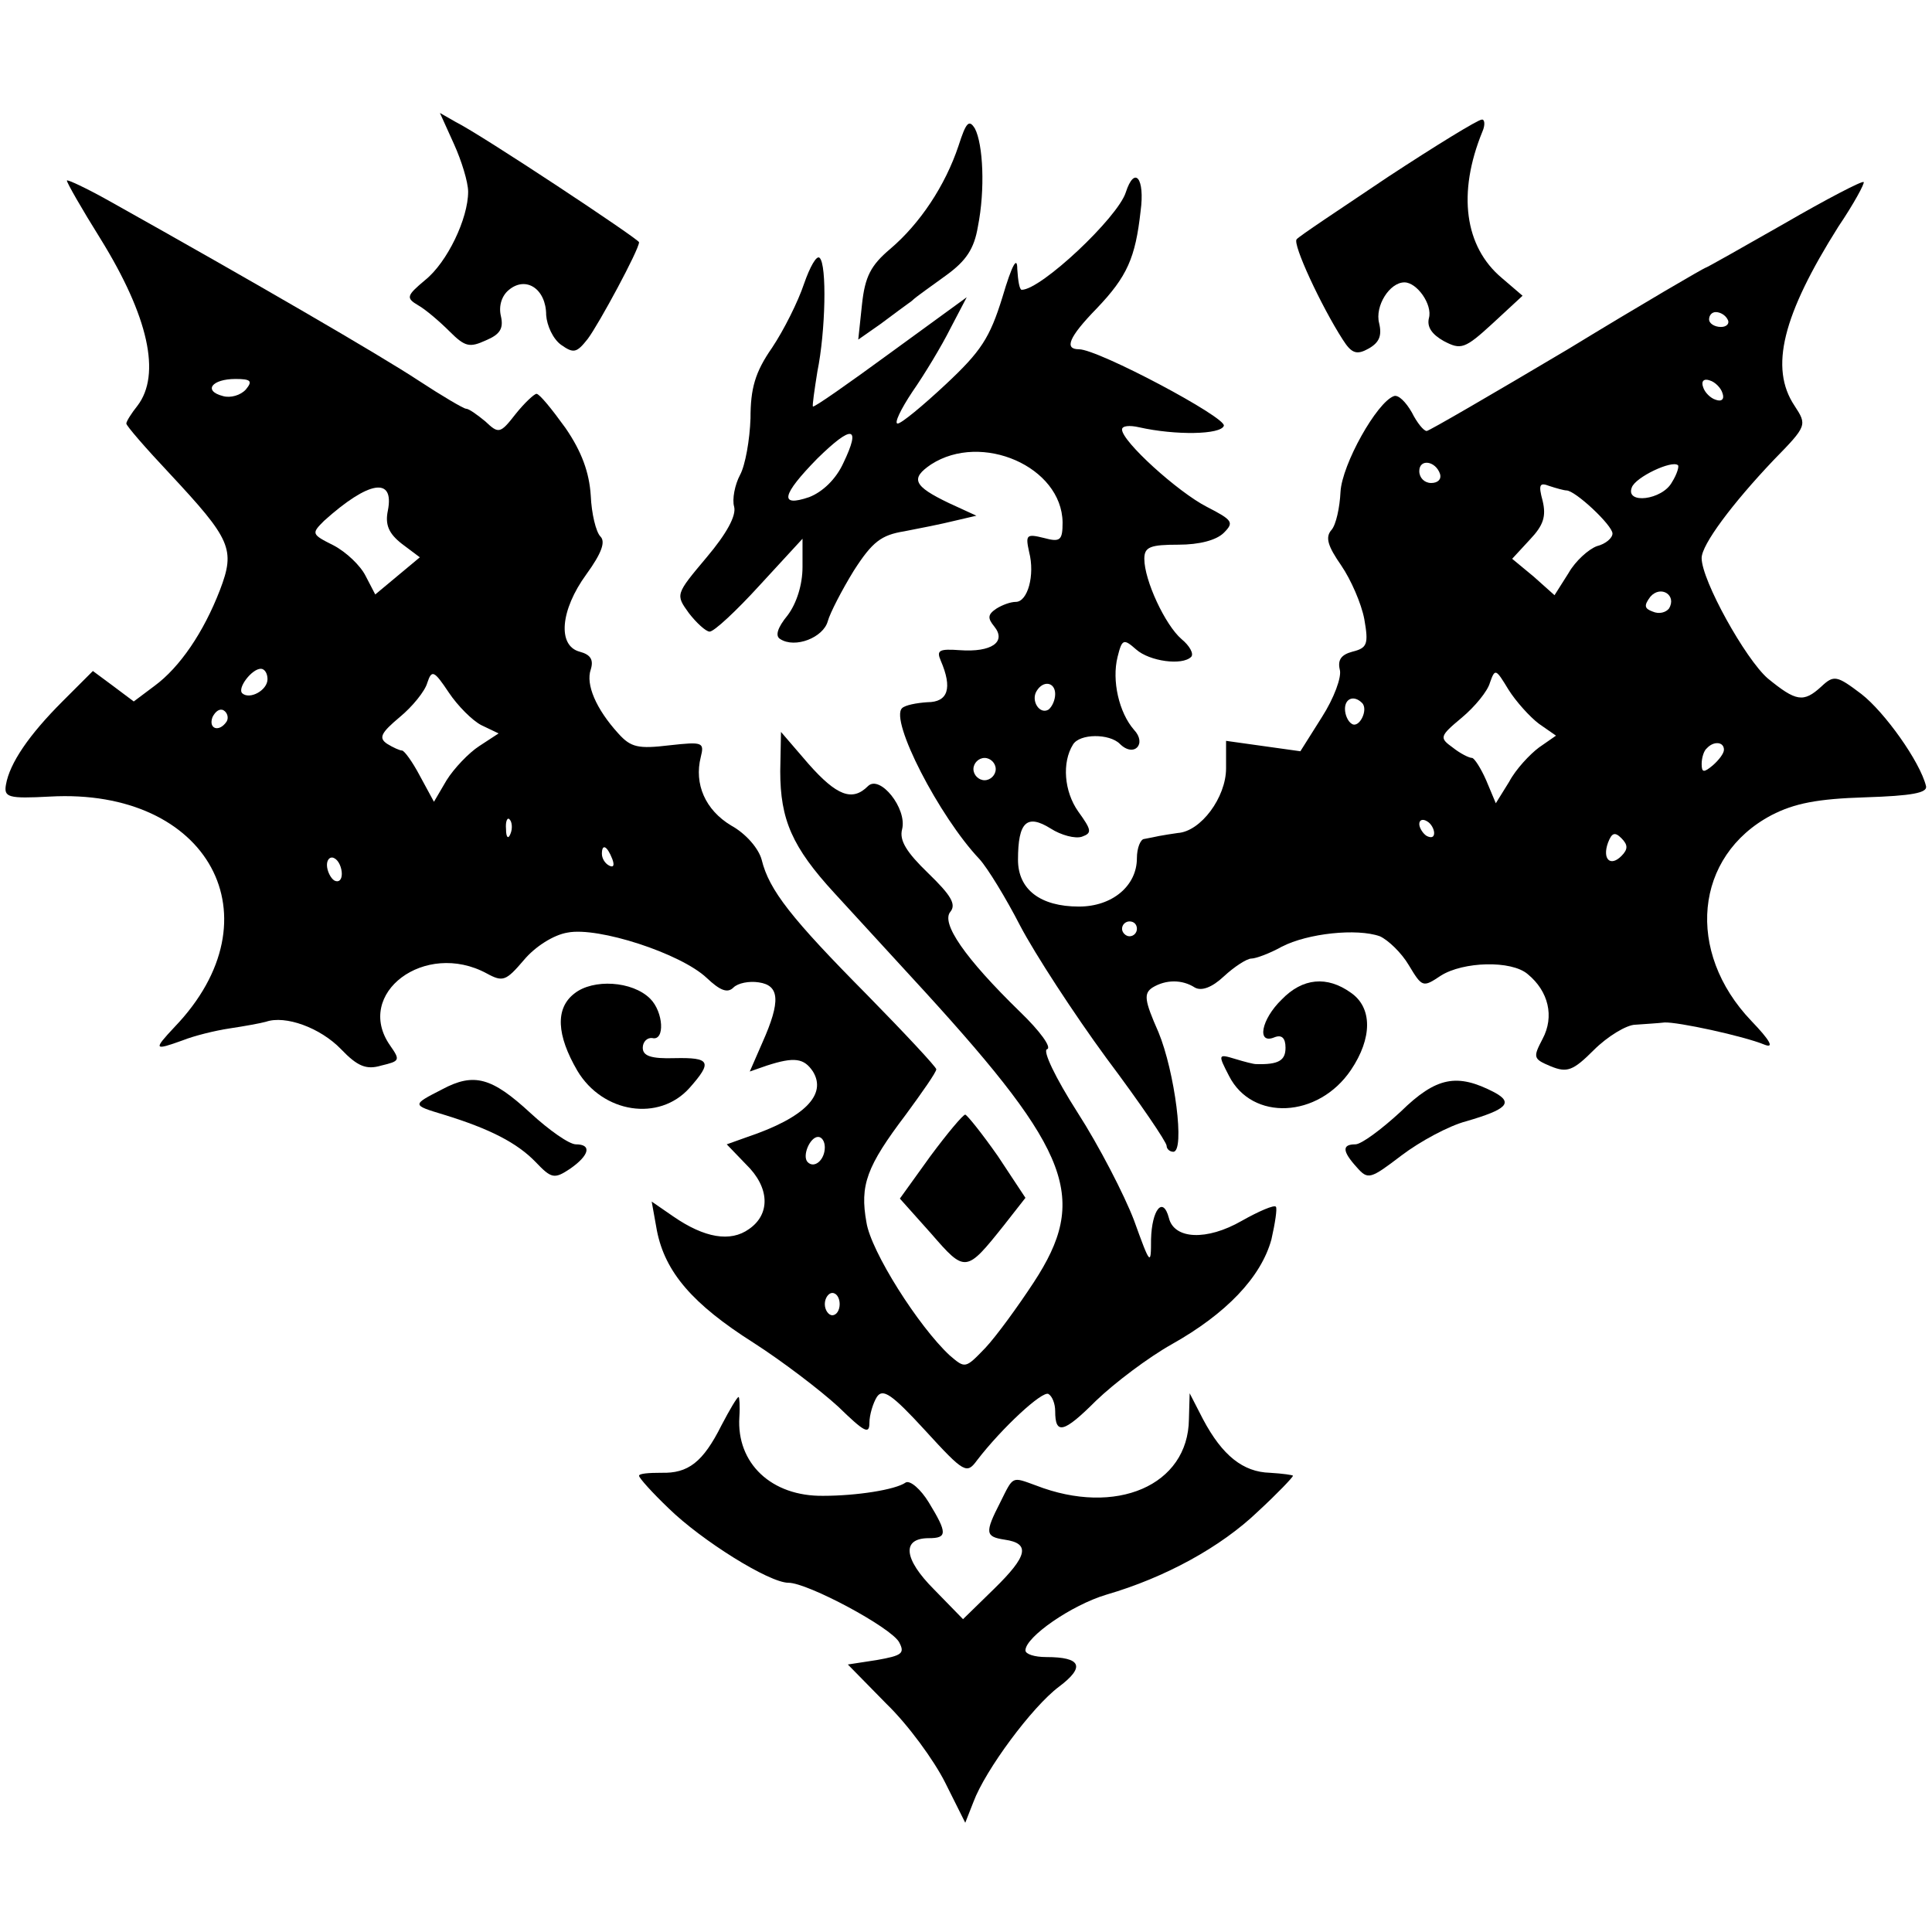 <?xml version="1.0" standalone="no"?>
<!DOCTYPE svg PUBLIC "-//W3C//DTD SVG 20010904//EN"
 "http://www.w3.org/TR/2001/REC-SVG-20010904/DTD/svg10.dtd">
<svg version="1.0" xmlns="http://www.w3.org/2000/svg"
 width="260pt" height="260pt" viewBox="0 0 260 260"
 preserveAspectRatio="xMidYMid meet">
<g transform="translate(0,260) scale(0.1,-0.1)"
fill="#000000" stroke="none">
<path d="M611 2406 c10 -22 19 -51 19 -64 0 -36 -28 -95 -58 -119 -25 -21 -26
-24 -9 -34 9 -5 28 -21 42 -35 21 -21 27 -22 49 -12 19 8 24 16 20 33 -3 13 1
27 11 35 23 19 50 1 50 -34 1 -14 9 -32 20 -40 17 -12 21 -11 36 8 15 20 69
120 69 130 0 4 -211 144 -247 162 l-21 12 19 -42z"/>
<path d="M1290 2404 c-18 -54 -52 -105 -92 -139 -26 -22 -34 -37 -38 -75 l-5
-47 30 21 c16 12 35 26 42 31 6 6 28 21 47 35 26 19 37 35 42 65 10 50 7 111
-4 132 -8 13 -12 8 -22 -23z"/>
<path d="M1868 2362 c-64 -43 -120 -80 -123 -84 -6 -6 33 -90 62 -135 12 -19
19 -21 35 -12 14 8 18 17 14 34 -6 23 14 55 34 55 17 0 38 -30 33 -48 -3 -12
4 -22 20 -31 23 -12 28 -11 66 24 l40 37 -28 24 c-50 42 -60 114 -26 197 4 9
3 17 -1 16 -5 0 -62 -35 -126 -77z"/>
<path d="M90 2357 c0 -3 20 -38 45 -78 65 -105 82 -183 50 -225 -8 -10 -15
-21 -15 -24 0 -3 26 -33 58 -67 83 -89 89 -102 68 -157 -22 -57 -54 -104 -88
-129 l-28 -21 -28 21 -27 20 -41 -41 c-45 -45 -71 -83 -76 -112 -3 -17 3 -19
59 -16 214 12 309 -163 168 -310 -29 -31 -28 -32 11 -18 15 6 43 13 63 16 20
3 42 7 49 9 26 9 73 -8 101 -37 22 -23 34 -28 54 -22 25 6 26 7 12 27 -49 70
47 142 130 97 22 -12 26 -10 50 18 15 18 40 34 59 37 41 8 152 -28 187 -61 18
-17 28 -21 36 -13 6 6 21 9 34 7 28 -4 30 -25 5 -81 l-17 -39 23 8 c37 12 50
10 62 -8 19 -31 -11 -62 -88 -88 l-28 -10 26 -27 c32 -31 33 -67 4 -87 -25
-18 -60 -12 -102 17 l-29 20 7 -39 c11 -56 48 -99 130 -151 39 -25 90 -64 114
-86 35 -34 42 -38 42 -22 0 11 5 27 10 35 8 12 20 4 65 -45 53 -58 56 -59 70
-40 33 43 88 94 96 89 5 -3 9 -13 9 -23 0 -32 11 -30 55 14 25 24 70 58 102
76 73 41 120 90 134 141 5 22 8 42 6 44 -2 3 -23 -6 -46 -19 -47 -27 -91 -25
-98 4 -8 30 -23 11 -24 -29 0 -36 -1 -35 -23 26 -13 34 -47 100 -76 145 -30
47 -47 83 -41 85 7 2 -10 25 -36 50 -75 73 -107 120 -94 135 8 10 1 22 -30 52
-29 28 -39 44 -35 59 7 28 -30 74 -46 58 -21 -21 -42 -13 -80 30 l-37 43 -1
-53 c0 -65 16 -102 73 -164 23 -25 78 -85 122 -133 197 -216 220 -278 146
-391 -21 -32 -50 -72 -65 -88 -27 -28 -27 -28 -48 -10 -42 39 -106 140 -112
179 -9 50 0 75 53 145 22 30 41 57 41 61 0 3 -42 48 -93 100 -102 103 -132
141 -142 182 -4 15 -21 35 -41 46 -35 21 -50 56 -41 92 5 20 3 21 -42 16 -42
-5 -52 -3 -69 16 -30 33 -44 66 -37 86 4 13 0 20 -15 24 -30 8 -26 56 9 104
21 29 26 44 19 51 -6 6 -12 31 -13 55 -2 31 -12 59 -34 91 -18 25 -35 46 -39
46 -3 0 -16 -12 -28 -27 -21 -27 -23 -27 -41 -10 -11 9 -22 17 -26 17 -3 0
-32 17 -64 38 -50 33 -222 133 -415 241 -32 18 -58 30 -58 28z m241 -281 c-7
-8 -21 -12 -31 -9 -27 7 -15 23 17 23 21 0 23 -3 14 -14z m191 -163 c-4 -19 1
-31 19 -45 l24 -18 -30 -25 -30 -25 -13 25 c-7 14 -26 32 -43 41 -30 15 -30
16 -13 33 60 54 95 60 86 14z m-162 -227 c0 -15 -24 -28 -34 -19 -7 7 13 33
25 33 5 0 9 -6 9 -14z m288 -62 l23 -11 -26 -17 c-14 -9 -34 -30 -44 -46 l-17
-29 -19 35 c-10 19 -21 34 -24 34 -3 0 -12 4 -20 9 -12 8 -8 15 17 36 17 14
34 35 37 46 6 18 9 17 29 -13 12 -18 32 -38 44 -44z m-343 5 c-10 -15 -25 -10
-19 6 4 8 10 12 15 9 5 -3 7 -10 4 -15z m382 -151 c-3 -8 -6 -5 -6 6 -1 11 2
17 5 13 3 -3 4 -12 1 -19z m137 -34 c3 -8 2 -12 -4 -9 -6 3 -10 10 -10 16 0
14 7 11 14 -7z m-364 -20 c0 -8 -4 -12 -10 -9 -5 3 -10 13 -10 21 0 8 5 12 10
9 6 -3 10 -13 10 -21z m650 -368 c0 -17 -14 -29 -23 -20 -8 8 3 34 14 34 5 0
9 -6 9 -14z m20 -211 c0 -8 -4 -15 -10 -15 -5 0 -10 7 -10 15 0 8 5 15 10 15
6 0 10 -7 10 -15z"/>
<path d="M1515 2341 c-11 -34 -114 -131 -140 -131 -3 0 -5 12 -6 28 0 18 -7 6
-20 -38 -17 -55 -29 -73 -76 -117 -31 -29 -60 -53 -65 -53 -5 0 4 19 20 43 16
23 39 61 51 85 l22 42 -103 -75 c-56 -41 -103 -74 -104 -72 -1 1 2 22 6 47 11
54 13 144 3 153 -4 4 -13 -12 -21 -35 -8 -24 -27 -62 -43 -86 -23 -33 -29 -55
-29 -95 -1 -29 -7 -63 -14 -76 -7 -13 -11 -33 -8 -43 3 -12 -10 -36 -37 -68
-42 -50 -42 -50 -24 -75 10 -13 23 -25 28 -25 6 0 36 28 67 62 l58 63 0 -38
c0 -24 -8 -49 -20 -65 -14 -17 -17 -28 -10 -32 20 -13 58 2 64 24 3 11 19 42
35 68 25 39 37 48 68 53 21 4 51 10 67 14 l30 7 -37 17 c-48 23 -52 33 -24 52
68 44 176 -3 177 -78 0 -24 -3 -27 -25 -21 -24 6 -25 4 -20 -19 8 -31 -2 -67
-18 -67 -7 0 -18 -4 -26 -9 -12 -8 -12 -13 -3 -24 17 -21 -4 -35 -46 -32 -28
2 -32 0 -26 -14 16 -37 10 -56 -18 -56 -15 -1 -30 -4 -34 -8 -17 -16 50 -146
104 -203 11 -12 36 -53 55 -90 20 -38 72 -118 116 -178 45 -60 81 -113 81
-118 0 -4 4 -8 9 -8 16 0 2 108 -20 161 -19 43 -20 52 -8 60 18 11 40 11 57 0
9 -5 23 0 39 15 14 13 31 24 37 24 6 0 25 7 41 16 35 18 101 25 132 14 11 -5
29 -22 39 -39 18 -30 19 -30 43 -14 30 19 95 21 117 2 28 -23 36 -57 20 -87
-13 -25 -13 -27 11 -37 22 -9 30 -6 58 22 18 18 44 34 56 34 13 1 31 2 39 3
17 1 106 -18 135 -30 13 -5 7 6 -18 32 -89 93 -77 222 27 277 31 16 62 22 126
24 63 2 84 6 82 15 -8 33 -56 100 -87 124 -33 25 -37 26 -54 10 -24 -22 -34
-20 -72 11 -30 26 -89 132 -89 162 0 18 41 73 97 132 45 46 45 47 28 73 -34
51 -16 122 59 241 21 31 36 59 34 60 -2 2 -50 -23 -107 -56 -56 -32 -104 -59
-105 -59 -2 0 -86 -49 -186 -110 -101 -60 -187 -110 -190 -110 -4 0 -13 11
-20 25 -8 14 -18 24 -24 22 -23 -8 -70 -92 -72 -129 -1 -21 -6 -44 -12 -51 -9
-10 -5 -22 13 -48 13 -19 27 -51 31 -72 6 -34 4 -39 -16 -44 -15 -4 -20 -11
-17 -24 3 -10 -8 -39 -24 -64 l-29 -46 -50 7 -50 7 0 -37 c0 -39 -34 -85 -65
-87 -8 -1 -19 -3 -25 -4 -5 -1 -14 -3 -20 -4 -5 0 -10 -12 -10 -26 0 -37 -33
-65 -78 -65 -52 0 -82 23 -82 63 0 51 12 62 44 42 14 -9 33 -14 42 -11 14 5
13 9 -5 34 -19 27 -22 66 -7 90 9 15 49 15 63 1 19 -19 37 0 19 19 -20 23 -30
66 -22 98 6 24 8 25 25 10 18 -16 62 -22 74 -10 4 4 -2 15 -13 24 -22 19 -50
79 -50 108 0 16 8 19 46 19 28 0 51 6 61 16 14 14 12 17 -23 35 -39 20 -114
88 -114 104 0 5 10 6 23 3 49 -11 110 -10 114 2 4 11 -169 103 -195 103 -20 0
-14 16 24 55 41 43 52 68 59 131 6 44 -8 62 -20 25z m810 -171 c3 -5 -1 -10
-9 -10 -9 0 -16 5 -16 10 0 6 4 10 9 10 6 0 13 -4 16 -10z m-7 -99 c3 -8 -1
-12 -9 -9 -7 2 -15 10 -17 17 -3 8 1 12 9 9 7 -2 15 -10 17 -17z m-1183 -94
c-10 -22 -28 -39 -46 -46 -41 -14 -37 3 11 52 47 46 59 44 35 -6z m803 -15 c2
-7 -3 -12 -12 -12 -9 0 -16 7 -16 16 0 17 22 14 28 -4z m312 -11 c-13 -24 -63
-30 -54 -7 5 14 54 37 62 30 2 -1 -1 -12 -8 -23z m-142 -11 c12 0 62 -47 62
-58 0 -6 -9 -14 -21 -17 -11 -4 -29 -20 -38 -36 l-19 -30 -28 25 -29 24 24 26
c18 19 22 31 17 52 -6 22 -4 25 9 20 9 -3 20 -6 23 -6z m138 -159 c-4 -5 -13
-8 -22 -4 -11 4 -12 8 -3 20 14 16 36 2 25 -16z m-175 -155 l23 -16 -23 -16
c-12 -9 -31 -29 -40 -46 l-18 -29 -13 31 c-7 16 -16 30 -19 30 -4 0 -16 6 -26
14 -18 13 -18 15 12 40 18 15 35 36 38 47 7 20 8 19 25 -9 10 -16 29 -37 41
-46z m-651 40 c0 -8 -4 -17 -9 -21 -12 -7 -24 12 -16 25 9 15 25 12 25 -4z
m413 -12 c9 -9 -4 -35 -14 -28 -5 3 -9 12 -9 20 0 14 12 19 23 8z m487 -63 c0
-5 -7 -14 -15 -21 -12 -10 -15 -10 -15 2 0 8 3 18 7 21 9 10 23 9 23 -2z
m-980 -26 c0 -8 -7 -15 -15 -15 -8 0 -15 7 -15 15 0 8 7 15 15 15 8 0 15 -7
15 -15z m590 -86 c0 -6 -4 -7 -10 -4 -5 3 -10 11 -10 16 0 6 5 7 10 4 6 -3 10
-11 10 -16z m252 -31 c-15 -15 -26 -4 -18 18 5 13 9 15 18 6 9 -9 9 -15 0 -24z
m-652 -98 c0 -5 -4 -10 -10 -10 -5 0 -10 5 -10 10 0 6 5 10 10 10 6 0 10 -4
10 -10z"/>
<path d="M773 1263 c-26 -20 -24 -56 4 -104 34 -57 110 -69 151 -23 31 35 28
41 -20 40 -32 -1 -43 3 -43 14 0 8 6 14 13 13 17 -4 15 35 -3 53 -24 24 -77
27 -102 7z"/>
<path d="M1725 1255 c-28 -27 -34 -61 -10 -51 10 4 15 -1 15 -14 0 -17 -9 -23
-40 -22 -3 0 -15 3 -28 7 -23 7 -23 6 -8 -23 31 -61 120 -57 164 8 29 43 29
84 0 104 -32 23 -65 20 -93 -9z"/>
<path d="M595 1134 c-41 -21 -41 -21 2 -34 62 -19 99 -38 124 -64 21 -22 25
-23 46 -9 26 18 30 33 8 33 -9 0 -36 19 -61 42 -52 48 -76 55 -119 32z"/>
<path d="M1885 1104 c-26 -24 -53 -44 -61 -44 -18 0 -18 -9 2 -31 15 -17 18
-16 60 16 25 19 64 40 87 46 55 16 64 25 38 39 -50 26 -78 21 -126 -26z"/>
<path d="M1252 1044 l-41 -57 42 -47 c46 -53 47 -53 98 11 l29 37 -37 56 c-21
30 -41 55 -44 56 -3 0 -24 -25 -47 -56z"/>
<path d="M971 682 c-25 -50 -45 -65 -81 -64 -17 0 -30 -1 -30 -4 0 -3 18 -23
40 -44 44 -43 135 -100 161 -100 26 0 138 -60 149 -80 8 -15 4 -18 -30 -24
l-39 -6 52 -53 c29 -28 64 -76 79 -106 l27 -54 11 28 c16 43 79 128 115 155
36 27 30 40 -17 40 -16 0 -28 4 -28 9 0 18 62 61 109 75 79 23 154 64 204 112
26 24 47 46 47 48 0 1 -14 3 -31 4 -36 1 -64 23 -90 72 l-18 35 -1 -35 c-1
-89 -98 -131 -206 -89 -33 12 -30 13 -48 -23 -21 -41 -20 -46 6 -50 35 -5 31
-22 -14 -66 l-42 -41 -39 40 c-41 41 -44 69 -7 69 25 0 25 7 0 48 -11 18 -25
30 -31 27 -14 -10 -67 -18 -111 -18 -70 -1 -117 44 -113 106 1 15 0 27 -1 27
-2 0 -12 -17 -23 -38z"/>
</g>
</svg>
